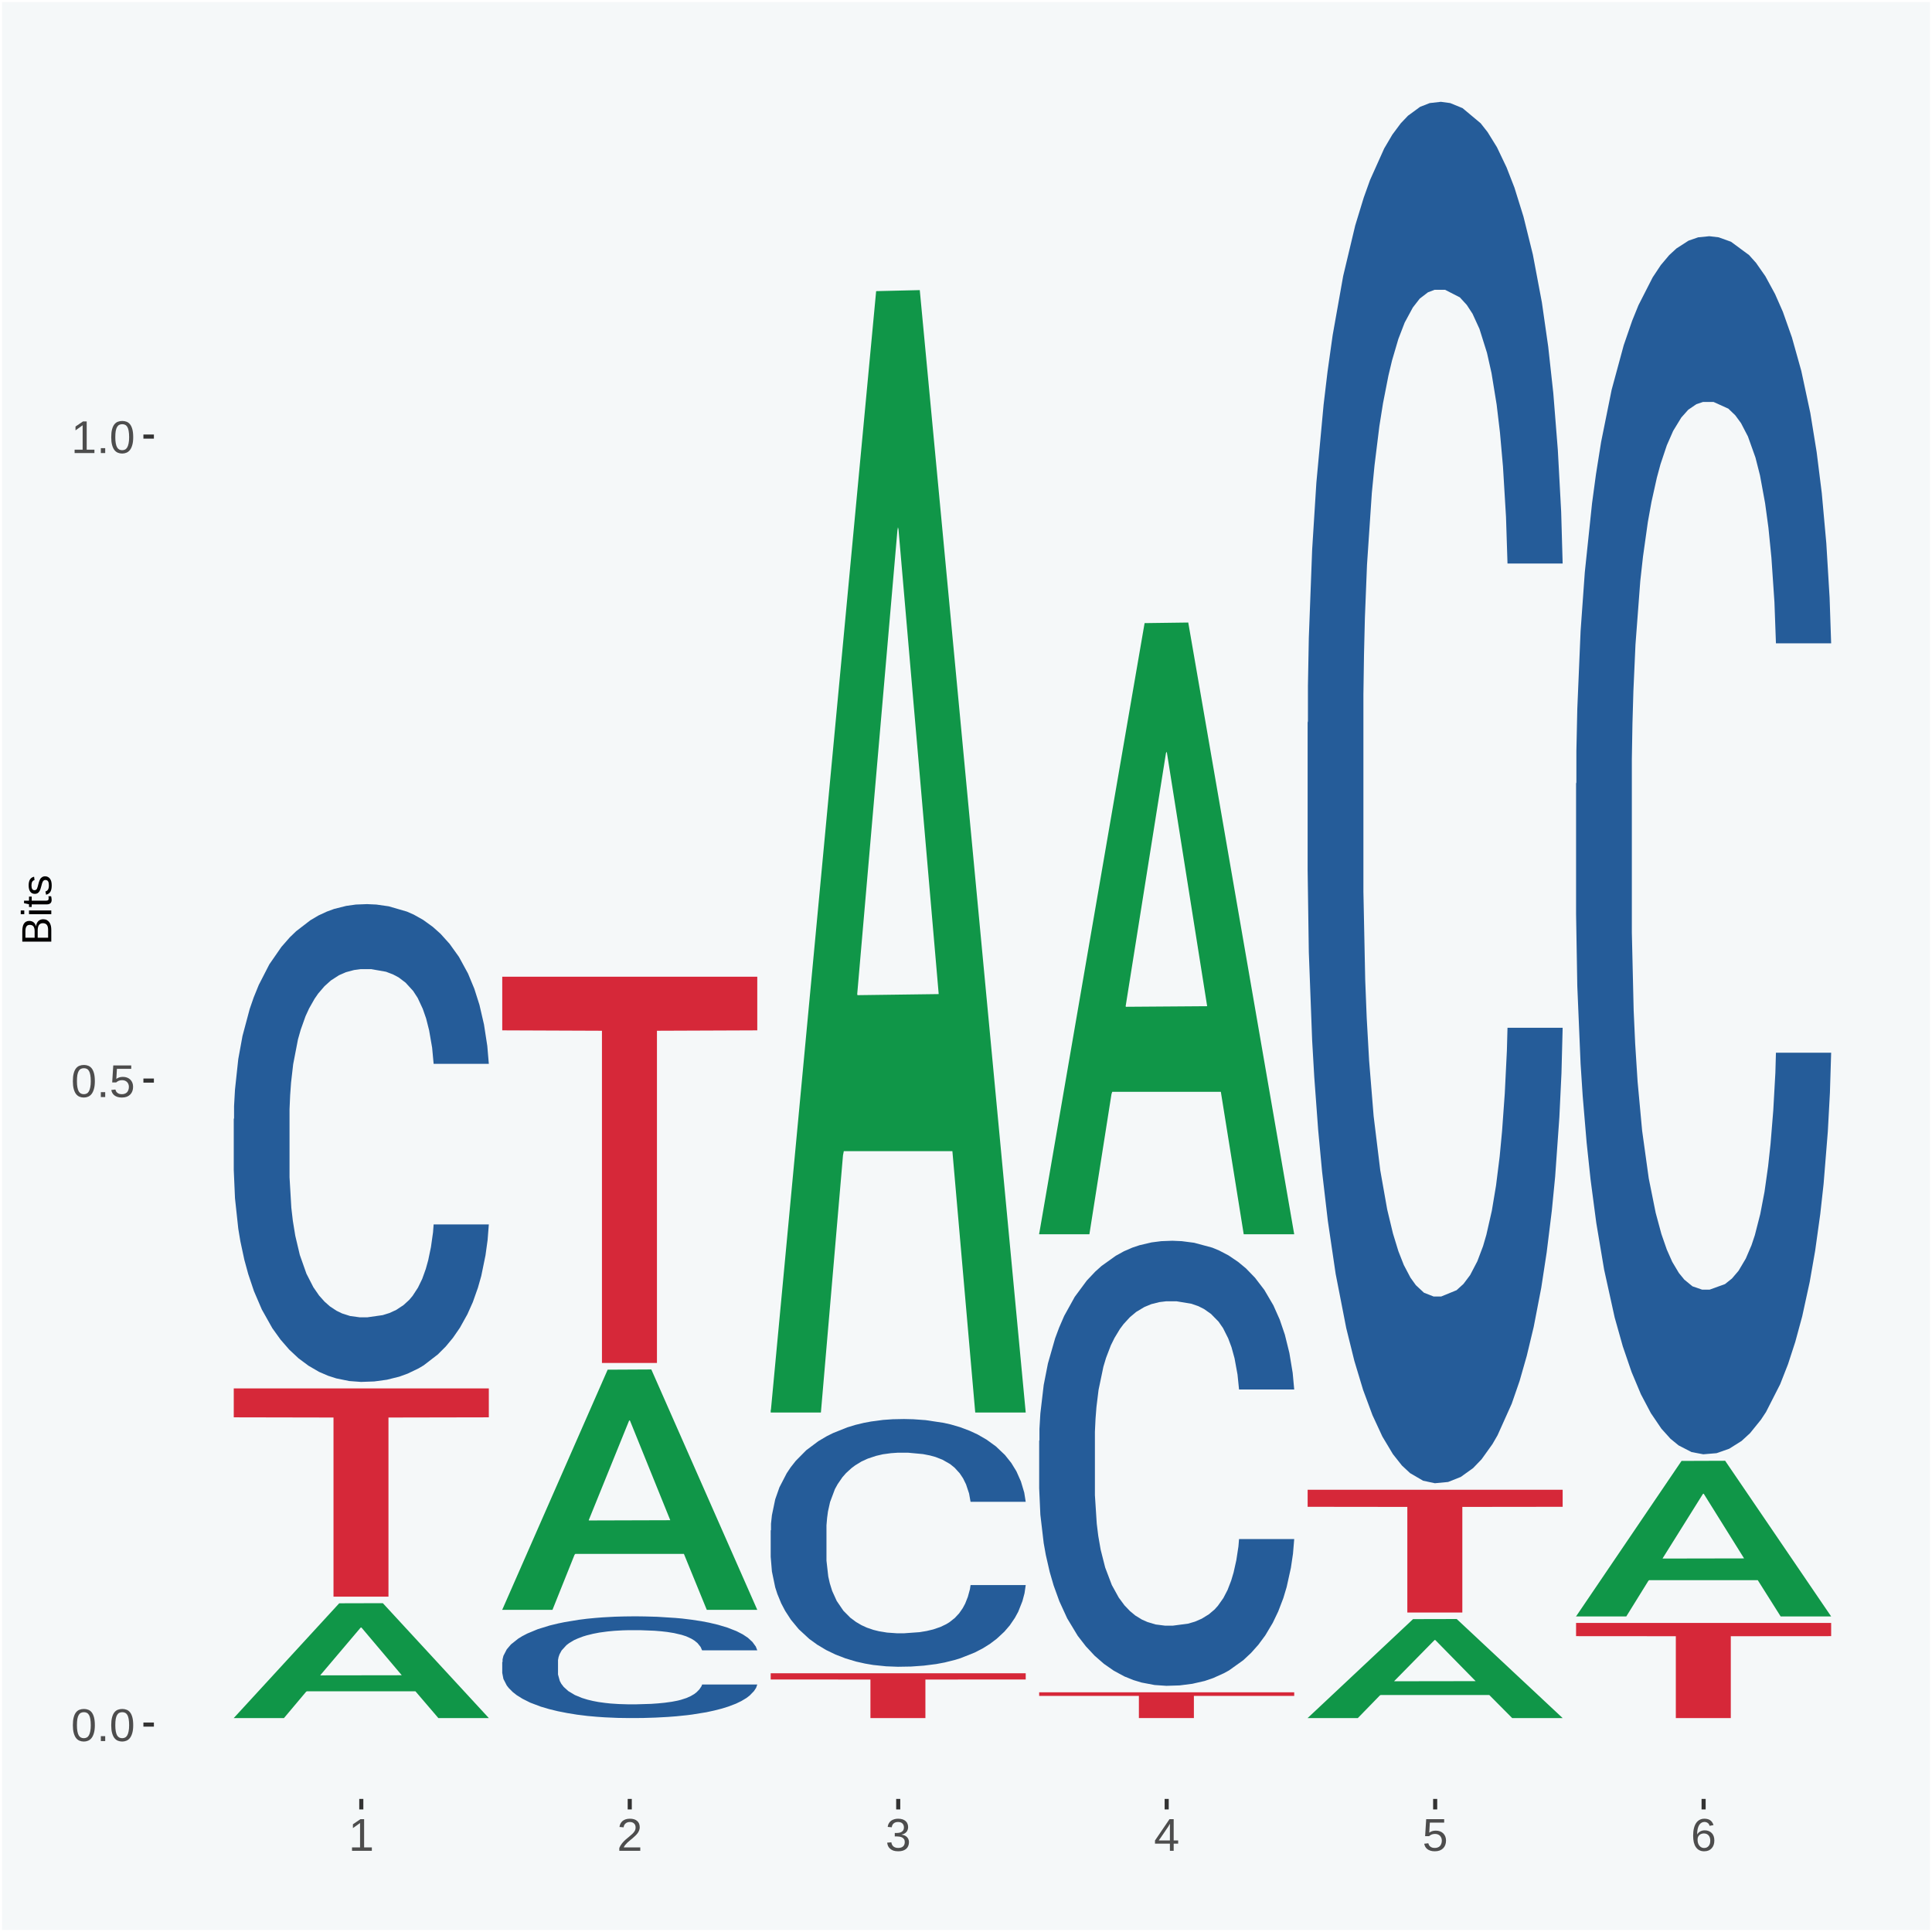 <?xml version="1.0" encoding="UTF-8"?>
<svg xmlns="http://www.w3.org/2000/svg" xmlns:xlink="http://www.w3.org/1999/xlink" width="504pt" height="504pt" viewBox="0 0 504 504" version="1.1">
<defs>
<g>
<symbol overflow="visible" id="glyph0-0">
<path style="stroke:none;" d="M 0.406 0 L 0.406 -8 L 3.594 -8 L 3.594 0 Z M 0.797 -0.406 L 3.188 -0.406 L 3.188 -7.594 L 0.797 -7.594 Z M 0.797 -0.406 "/>
</symbol>
<symbol overflow="visible" id="glyph0-1">
<path style="stroke:none;" d="M 6.203 -4.125 C 6.203 -3.332 6.125 -2.664 5.969 -2.125 C 5.82 -1.582 5.617 -1.145 5.359 -0.812 C 5.098 -0.477 4.789 -0.238 4.438 -0.094 C 4.094 0.051 3.723 0.125 3.328 0.125 C 2.922 0.125 2.539 0.051 2.188 -0.094 C 1.844 -0.238 1.539 -0.477 1.281 -0.812 C 1.031 -1.145 0.832 -1.582 0.688 -2.125 C 0.539 -2.664 0.469 -3.332 0.469 -4.125 C 0.469 -4.957 0.539 -5.645 0.688 -6.188 C 0.832 -6.738 1.035 -7.176 1.297 -7.5 C 1.555 -7.82 1.859 -8.047 2.203 -8.172 C 2.555 -8.305 2.941 -8.375 3.359 -8.375 C 3.754 -8.375 4.125 -8.305 4.469 -8.172 C 4.812 -8.047 5.113 -7.82 5.375 -7.5 C 5.633 -7.176 5.836 -6.738 5.984 -6.188 C 6.129 -5.645 6.203 -4.957 6.203 -4.125 Z M 5.141 -4.125 C 5.141 -4.781 5.098 -5.328 5.016 -5.766 C 4.941 -6.203 4.828 -6.551 4.672 -6.812 C 4.516 -7.07 4.328 -7.254 4.109 -7.359 C 3.891 -7.473 3.641 -7.531 3.359 -7.531 C 3.055 -7.531 2.789 -7.473 2.562 -7.359 C 2.344 -7.254 2.156 -7.07 2 -6.812 C 1.844 -6.551 1.723 -6.203 1.641 -5.766 C 1.566 -5.328 1.531 -4.781 1.531 -4.125 C 1.531 -3.5 1.57 -2.969 1.656 -2.531 C 1.738 -2.094 1.852 -1.742 2 -1.484 C 2.156 -1.223 2.344 -1.035 2.562 -0.922 C 2.789 -0.805 3.047 -0.75 3.328 -0.75 C 3.609 -0.75 3.859 -0.805 4.078 -0.922 C 4.305 -1.035 4.492 -1.223 4.641 -1.484 C 4.797 -1.742 4.914 -2.094 5 -2.531 C 5.094 -2.969 5.141 -3.5 5.141 -4.125 Z M 5.141 -4.125 "/>
</symbol>
<symbol overflow="visible" id="glyph0-2">
<path style="stroke:none;" d="M 1.094 0 L 1.094 -1.281 L 2.234 -1.281 L 2.234 0 Z M 1.094 0 "/>
</symbol>
<symbol overflow="visible" id="glyph0-3">
<path style="stroke:none;" d="M 6.172 -2.688 C 6.172 -2.27 6.109 -1.891 5.984 -1.547 C 5.859 -1.203 5.672 -0.906 5.422 -0.656 C 5.18 -0.414 4.879 -0.223 4.516 -0.078 C 4.148 0.055 3.723 0.125 3.234 0.125 C 2.805 0.125 2.43 0.07 2.109 -0.031 C 1.785 -0.133 1.508 -0.273 1.281 -0.453 C 1.062 -0.629 0.883 -0.836 0.75 -1.078 C 0.625 -1.316 0.535 -1.57 0.484 -1.844 L 1.547 -1.969 C 1.586 -1.812 1.645 -1.66 1.719 -1.516 C 1.801 -1.367 1.91 -1.238 2.047 -1.125 C 2.18 -1.008 2.348 -0.914 2.547 -0.844 C 2.742 -0.781 2.984 -0.75 3.266 -0.75 C 3.535 -0.75 3.781 -0.789 4 -0.875 C 4.227 -0.957 4.422 -1.078 4.578 -1.234 C 4.734 -1.398 4.852 -1.602 4.938 -1.844 C 5.031 -2.082 5.078 -2.359 5.078 -2.672 C 5.078 -2.922 5.035 -3.148 4.953 -3.359 C 4.867 -3.578 4.75 -3.766 4.594 -3.922 C 4.445 -4.078 4.258 -4.195 4.031 -4.281 C 3.812 -4.363 3.562 -4.406 3.281 -4.406 C 3.113 -4.406 2.953 -4.391 2.797 -4.359 C 2.648 -4.328 2.516 -4.285 2.391 -4.234 C 2.266 -4.18 2.148 -4.117 2.047 -4.047 C 1.941 -3.973 1.844 -3.895 1.75 -3.812 L 0.719 -3.812 L 1 -8.25 L 5.688 -8.25 L 5.688 -7.359 L 1.953 -7.359 L 1.797 -4.734 C 1.984 -4.879 2.219 -5.004 2.5 -5.109 C 2.781 -5.211 3.113 -5.266 3.5 -5.266 C 3.914 -5.266 4.285 -5.203 4.609 -5.078 C 4.941 -4.953 5.223 -4.773 5.453 -4.547 C 5.68 -4.316 5.859 -4.047 5.984 -3.734 C 6.109 -3.422 6.172 -3.07 6.172 -2.688 Z M 6.172 -2.688 "/>
</symbol>
<symbol overflow="visible" id="glyph0-4">
<path style="stroke:none;" d="M 0.922 0 L 0.922 -0.891 L 3.016 -0.891 L 3.016 -7.25 L 1.156 -5.922 L 1.156 -6.922 L 3.109 -8.25 L 4.078 -8.25 L 4.078 -0.891 L 6.094 -0.891 L 6.094 0 Z M 0.922 0 "/>
</symbol>
<symbol overflow="visible" id="glyph0-5">
<path style="stroke:none;" d="M 0.609 0 L 0.609 -0.75 C 0.805 -1.207 1.047 -1.609 1.328 -1.953 C 1.617 -2.305 1.922 -2.625 2.234 -2.906 C 2.555 -3.188 2.867 -3.445 3.172 -3.688 C 3.484 -3.938 3.766 -4.18 4.016 -4.422 C 4.266 -4.66 4.469 -4.91 4.625 -5.172 C 4.781 -5.441 4.859 -5.742 4.859 -6.078 C 4.859 -6.316 4.82 -6.523 4.75 -6.703 C 4.676 -6.879 4.57 -7.023 4.438 -7.141 C 4.312 -7.266 4.156 -7.359 3.969 -7.422 C 3.781 -7.484 3.578 -7.516 3.359 -7.516 C 3.141 -7.516 2.938 -7.484 2.75 -7.422 C 2.57 -7.367 2.41 -7.281 2.266 -7.156 C 2.117 -7.039 2 -6.895 1.906 -6.719 C 1.812 -6.551 1.754 -6.352 1.734 -6.125 L 0.656 -6.219 C 0.688 -6.508 0.766 -6.785 0.891 -7.047 C 1.023 -7.316 1.203 -7.551 1.422 -7.75 C 1.648 -7.945 1.922 -8.098 2.234 -8.203 C 2.555 -8.316 2.93 -8.375 3.359 -8.375 C 3.766 -8.375 4.125 -8.328 4.438 -8.234 C 4.758 -8.141 5.031 -7.992 5.25 -7.797 C 5.477 -7.609 5.648 -7.375 5.766 -7.094 C 5.879 -6.812 5.938 -6.488 5.938 -6.125 C 5.938 -5.844 5.883 -5.578 5.781 -5.328 C 5.688 -5.078 5.555 -4.836 5.391 -4.609 C 5.223 -4.379 5.031 -4.16 4.812 -3.953 C 4.594 -3.742 4.363 -3.535 4.125 -3.328 C 3.895 -3.129 3.656 -2.93 3.406 -2.734 C 3.164 -2.535 2.938 -2.336 2.719 -2.141 C 2.508 -1.941 2.32 -1.738 2.156 -1.531 C 1.988 -1.332 1.859 -1.117 1.766 -0.891 L 6.078 -0.891 L 6.078 0 Z M 0.609 0 "/>
</symbol>
<symbol overflow="visible" id="glyph0-6">
<path style="stroke:none;" d="M 6.141 -2.281 C 6.141 -1.906 6.078 -1.566 5.953 -1.266 C 5.836 -0.973 5.66 -0.723 5.422 -0.516 C 5.18 -0.305 4.883 -0.145 4.531 -0.031 C 4.188 0.07 3.789 0.125 3.344 0.125 C 2.832 0.125 2.398 0.062 2.047 -0.062 C 1.703 -0.195 1.414 -0.367 1.188 -0.578 C 0.957 -0.785 0.785 -1.02 0.672 -1.281 C 0.566 -1.551 0.492 -1.832 0.453 -2.125 L 1.547 -2.219 C 1.578 -2 1.633 -1.801 1.719 -1.625 C 1.801 -1.445 1.914 -1.289 2.062 -1.156 C 2.207 -1.031 2.383 -0.93 2.594 -0.859 C 2.801 -0.785 3.051 -0.75 3.344 -0.75 C 3.875 -0.75 4.289 -0.879 4.594 -1.141 C 4.895 -1.41 5.047 -1.801 5.047 -2.312 C 5.047 -2.613 4.977 -2.859 4.844 -3.047 C 4.707 -3.234 4.539 -3.379 4.344 -3.484 C 4.145 -3.586 3.926 -3.656 3.688 -3.688 C 3.445 -3.727 3.227 -3.75 3.031 -3.75 L 2.438 -3.75 L 2.438 -4.656 L 3.016 -4.656 C 3.211 -4.656 3.414 -4.676 3.625 -4.719 C 3.844 -4.758 4.039 -4.832 4.219 -4.938 C 4.395 -5.051 4.539 -5.195 4.656 -5.375 C 4.77 -5.562 4.828 -5.797 4.828 -6.078 C 4.828 -6.523 4.695 -6.875 4.438 -7.125 C 4.188 -7.383 3.801 -7.516 3.281 -7.516 C 2.82 -7.516 2.445 -7.395 2.156 -7.156 C 1.875 -6.914 1.707 -6.578 1.656 -6.141 L 0.594 -6.234 C 0.633 -6.598 0.734 -6.91 0.891 -7.172 C 1.047 -7.441 1.242 -7.664 1.484 -7.844 C 1.734 -8.02 2.008 -8.148 2.312 -8.234 C 2.625 -8.328 2.953 -8.375 3.297 -8.375 C 3.754 -8.375 4.148 -8.316 4.484 -8.203 C 4.816 -8.086 5.086 -7.93 5.297 -7.734 C 5.516 -7.535 5.672 -7.301 5.766 -7.031 C 5.867 -6.77 5.922 -6.488 5.922 -6.188 C 5.922 -5.945 5.883 -5.723 5.812 -5.516 C 5.75 -5.305 5.645 -5.113 5.5 -4.938 C 5.363 -4.77 5.188 -4.625 4.969 -4.5 C 4.75 -4.383 4.488 -4.297 4.188 -4.234 L 4.188 -4.219 C 4.52 -4.176 4.805 -4.098 5.047 -3.984 C 5.297 -3.867 5.5 -3.723 5.656 -3.547 C 5.82 -3.379 5.941 -3.188 6.016 -2.969 C 6.098 -2.75 6.141 -2.52 6.141 -2.281 Z M 6.141 -2.281 "/>
</symbol>
<symbol overflow="visible" id="glyph0-7">
<path style="stroke:none;" d="M 5.156 -1.875 L 5.156 0 L 4.172 0 L 4.172 -1.875 L 0.281 -1.875 L 0.281 -2.688 L 4.062 -8.25 L 5.156 -8.25 L 5.156 -2.703 L 6.328 -2.703 L 6.328 -1.875 Z M 4.172 -7.062 C 4.16 -7.039 4.141 -7.004 4.109 -6.953 C 4.078 -6.898 4.039 -6.836 4 -6.766 C 3.957 -6.691 3.914 -6.617 3.875 -6.547 C 3.844 -6.473 3.812 -6.414 3.781 -6.375 L 1.656 -3.25 C 1.633 -3.219 1.602 -3.176 1.562 -3.125 C 1.531 -3.07 1.492 -3.02 1.453 -2.969 C 1.422 -2.914 1.383 -2.863 1.344 -2.812 C 1.301 -2.77 1.27 -2.734 1.25 -2.703 L 4.172 -2.703 Z M 4.172 -7.062 "/>
</symbol>
<symbol overflow="visible" id="glyph0-8">
<path style="stroke:none;" d="M 6.141 -2.703 C 6.141 -2.285 6.082 -1.906 5.969 -1.562 C 5.852 -1.219 5.68 -0.922 5.453 -0.672 C 5.234 -0.422 4.957 -0.223 4.625 -0.078 C 4.289 0.055 3.91 0.125 3.484 0.125 C 3.004 0.125 2.582 0.031 2.219 -0.156 C 1.863 -0.344 1.566 -0.609 1.328 -0.953 C 1.086 -1.297 0.906 -1.719 0.781 -2.219 C 0.664 -2.727 0.609 -3.301 0.609 -3.938 C 0.609 -4.676 0.676 -5.32 0.812 -5.875 C 0.945 -6.426 1.141 -6.883 1.391 -7.25 C 1.648 -7.625 1.961 -7.906 2.328 -8.094 C 2.691 -8.281 3.102 -8.375 3.562 -8.375 C 3.844 -8.375 4.102 -8.344 4.344 -8.281 C 4.594 -8.227 4.816 -8.133 5.016 -8 C 5.223 -7.875 5.398 -7.703 5.547 -7.484 C 5.703 -7.273 5.828 -7.016 5.922 -6.703 L 4.906 -6.516 C 4.801 -6.867 4.629 -7.125 4.391 -7.281 C 4.148 -7.445 3.867 -7.531 3.547 -7.531 C 3.266 -7.531 3.004 -7.457 2.766 -7.312 C 2.535 -7.176 2.336 -6.973 2.172 -6.703 C 2.004 -6.43 1.875 -6.086 1.781 -5.672 C 1.695 -5.266 1.656 -4.789 1.656 -4.25 C 1.852 -4.602 2.125 -4.875 2.469 -5.062 C 2.812 -5.25 3.207 -5.344 3.656 -5.344 C 4.031 -5.344 4.367 -5.281 4.672 -5.156 C 4.984 -5.031 5.25 -4.852 5.469 -4.625 C 5.688 -4.406 5.852 -4.129 5.969 -3.797 C 6.082 -3.473 6.141 -3.109 6.141 -2.703 Z M 5.078 -2.656 C 5.078 -2.938 5.039 -3.191 4.969 -3.422 C 4.895 -3.66 4.785 -3.859 4.641 -4.016 C 4.504 -4.18 4.332 -4.305 4.125 -4.391 C 3.926 -4.484 3.688 -4.531 3.406 -4.531 C 3.219 -4.531 3.023 -4.5 2.828 -4.438 C 2.629 -4.383 2.453 -4.289 2.297 -4.156 C 2.141 -4.031 2.008 -3.863 1.906 -3.656 C 1.812 -3.457 1.766 -3.207 1.766 -2.906 C 1.766 -2.602 1.801 -2.316 1.875 -2.047 C 1.957 -1.785 2.07 -1.555 2.219 -1.359 C 2.363 -1.172 2.539 -1.02 2.75 -0.906 C 2.957 -0.789 3.191 -0.734 3.453 -0.734 C 3.703 -0.734 3.926 -0.773 4.125 -0.859 C 4.332 -0.953 4.504 -1.082 4.641 -1.25 C 4.785 -1.414 4.895 -1.613 4.969 -1.844 C 5.039 -2.082 5.078 -2.352 5.078 -2.656 Z M 5.078 -2.656 "/>
</symbol>
<symbol overflow="visible" id="glyph1-0">
<path style="stroke:none;" d="M 0 -0.359 L -7.328 -0.359 L -7.328 -3.281 L 0 -3.281 Z M -0.359 -0.734 L -0.359 -2.922 L -6.969 -2.922 L -6.969 -0.734 Z M -0.359 -0.734 "/>
</symbol>
<symbol overflow="visible" id="glyph1-1">
<path style="stroke:none;" d="M -2.125 -6.75 C -1.75 -6.75 -1.426 -6.676 -1.156 -6.531 C -0.883 -6.383 -0.66 -6.18 -0.484 -5.922 C -0.316 -5.672 -0.191 -5.375 -0.109 -5.031 C -0.035 -4.695 0 -4.344 0 -3.969 L 0 -0.906 L -7.562 -0.906 L -7.562 -3.656 C -7.562 -4.07 -7.523 -4.441 -7.453 -4.766 C -7.391 -5.098 -7.281 -5.379 -7.125 -5.609 C -6.977 -5.836 -6.789 -6.008 -6.562 -6.125 C -6.332 -6.25 -6.055 -6.312 -5.734 -6.312 C -5.523 -6.312 -5.328 -6.281 -5.141 -6.219 C -4.953 -6.164 -4.781 -6.078 -4.625 -5.953 C -4.477 -5.836 -4.348 -5.688 -4.234 -5.5 C -4.129 -5.32 -4.047 -5.113 -3.984 -4.875 C -3.953 -5.176 -3.883 -5.441 -3.781 -5.672 C -3.676 -5.91 -3.539 -6.109 -3.375 -6.266 C -3.219 -6.43 -3.031 -6.551 -2.812 -6.625 C -2.602 -6.707 -2.375 -6.75 -2.125 -6.75 Z M -5.609 -5.281 C -6.016 -5.281 -6.305 -5.141 -6.484 -4.859 C -6.66 -4.586 -6.75 -4.188 -6.75 -3.656 L -6.75 -1.922 L -4.344 -1.922 L -4.344 -3.656 C -4.344 -3.957 -4.375 -4.211 -4.438 -4.422 C -4.5 -4.629 -4.582 -4.797 -4.688 -4.922 C -4.801 -5.047 -4.93 -5.133 -5.078 -5.188 C -5.234 -5.25 -5.41 -5.281 -5.609 -5.281 Z M -2.219 -5.719 C -2.457 -5.719 -2.66 -5.672 -2.828 -5.578 C -2.992 -5.492 -3.129 -5.367 -3.234 -5.203 C -3.348 -5.047 -3.426 -4.848 -3.469 -4.609 C -3.52 -4.379 -3.547 -4.125 -3.547 -3.844 L -3.547 -1.922 L -0.828 -1.922 L -0.828 -3.922 C -0.828 -4.18 -0.848 -4.422 -0.891 -4.641 C -0.93 -4.859 -1.004 -5.047 -1.109 -5.203 C -1.211 -5.367 -1.352 -5.492 -1.531 -5.578 C -1.719 -5.672 -1.945 -5.719 -2.219 -5.719 Z M -2.219 -5.719 "/>
</symbol>
<symbol overflow="visible" id="glyph1-2">
<path style="stroke:none;" d="M -7.047 -0.734 L -7.969 -0.734 L -7.969 -1.703 L -7.047 -1.703 Z M 0 -0.734 L -5.812 -0.734 L -5.812 -1.703 L 0 -1.703 Z M 0 -0.734 "/>
</symbol>
<symbol overflow="visible" id="glyph1-3">
<path style="stroke:none;" d="M -0.047 -2.969 C -0.004 -2.82 0.023 -2.672 0.047 -2.516 C 0.078 -2.367 0.094 -2.195 0.094 -2 C 0.094 -1.227 -0.348 -0.844 -1.234 -0.844 L -5.109 -0.844 L -5.109 -0.172 L -5.812 -0.172 L -5.812 -0.875 L -7.109 -1.156 L -7.109 -1.812 L -5.812 -1.812 L -5.812 -2.875 L -5.109 -2.875 L -5.109 -1.812 L -1.438 -1.812 C -1.156 -1.812 -0.957 -1.852 -0.844 -1.938 C -0.738 -2.031 -0.688 -2.191 -0.688 -2.422 C -0.688 -2.516 -0.691 -2.602 -0.703 -2.688 C -0.711 -2.77 -0.727 -2.863 -0.75 -2.969 Z M -0.047 -2.969 "/>
</symbol>
<symbol overflow="visible" id="glyph1-4">
<path style="stroke:none;" d="M -1.609 -5.109 C -1.336 -5.109 -1.094 -5.051 -0.875 -4.938 C -0.664 -4.832 -0.488 -4.68 -0.344 -4.484 C -0.195 -4.285 -0.082 -4.039 0 -3.75 C 0.07 -3.457 0.109 -3.125 0.109 -2.75 C 0.109 -2.406 0.082 -2.098 0.031 -1.828 C -0.02 -1.555 -0.102 -1.316 -0.219 -1.109 C -0.332 -0.91 -0.484 -0.742 -0.672 -0.609 C -0.859 -0.473 -1.086 -0.375 -1.359 -0.312 L -1.531 -1.156 C -1.219 -1.238 -0.988 -1.41 -0.844 -1.672 C -0.695 -1.93 -0.625 -2.289 -0.625 -2.75 C -0.625 -2.957 -0.641 -3.145 -0.672 -3.312 C -0.703 -3.488 -0.75 -3.641 -0.812 -3.766 C -0.883 -3.891 -0.977 -3.984 -1.094 -4.047 C -1.207 -4.117 -1.352 -4.156 -1.531 -4.156 C -1.707 -4.156 -1.848 -4.113 -1.953 -4.031 C -2.066 -3.957 -2.16 -3.844 -2.234 -3.688 C -2.316 -3.539 -2.383 -3.363 -2.438 -3.156 C -2.5 -2.945 -2.562 -2.719 -2.625 -2.469 C -2.688 -2.238 -2.754 -2.008 -2.828 -1.781 C -2.898 -1.551 -3 -1.344 -3.125 -1.156 C -3.25 -0.969 -3.398 -0.816 -3.578 -0.703 C -3.766 -0.586 -4 -0.531 -4.281 -0.531 C -4.812 -0.531 -5.211 -0.719 -5.484 -1.094 C -5.766 -1.477 -5.906 -2.031 -5.906 -2.75 C -5.906 -3.395 -5.789 -3.906 -5.562 -4.281 C -5.332 -4.656 -4.973 -4.895 -4.484 -5 L -4.375 -4.125 C -4.52 -4.094 -4.645 -4.035 -4.75 -3.953 C -4.852 -3.867 -4.938 -3.766 -5 -3.641 C -5.062 -3.516 -5.102 -3.375 -5.125 -3.219 C -5.156 -3.07 -5.172 -2.914 -5.172 -2.75 C -5.172 -2.312 -5.102 -1.988 -4.969 -1.781 C -4.844 -1.582 -4.645 -1.484 -4.375 -1.484 C -4.219 -1.484 -4.086 -1.52 -3.984 -1.594 C -3.879 -1.664 -3.789 -1.77 -3.719 -1.906 C -3.656 -2.051 -3.598 -2.219 -3.547 -2.406 C -3.492 -2.602 -3.438 -2.816 -3.375 -3.047 C -3.332 -3.203 -3.289 -3.359 -3.25 -3.516 C -3.207 -3.68 -3.156 -3.836 -3.094 -3.984 C -3.031 -4.141 -2.957 -4.285 -2.875 -4.422 C -2.789 -4.555 -2.688 -4.672 -2.562 -4.766 C -2.445 -4.867 -2.312 -4.953 -2.156 -5.016 C -2 -5.078 -1.816 -5.109 -1.609 -5.109 Z M -1.609 -5.109 "/>
</symbol>
</g>
<clipPath id="clip1">
  <path d="M 40.148 5.48 L 498.52 5.48 L 498.52 469.281 L 40.148 469.281 Z M 40.148 5.48 "/>
</clipPath>
</defs>
<g id="surface1">
<rect x="0" y="0" width="504" height="504" style="fill:rgb(96.078%,97.255%,97.647%);fill-opacity:1;stroke:none;"/>
<path style="fill:none;stroke-width:1.07;stroke-linecap:round;stroke-linejoin:round;stroke:rgb(100%,100%,100%);stroke-opacity:1;stroke-miterlimit:10;" d="M 0 0 L 504 0 L 504 504 L 0 504 Z M 0 0 " transform="matrix(1,0,0,-1,0,504)"/>
<g clip-path="url(#clip1)" clip-rule="nonzero">
<path style=" stroke:none;fill-rule:nonzero;fill:rgb(96.078%,97.255%,97.647%);fill-opacity:1;" d="M 40.148 469.281 L 498.52 469.281 L 498.52 5.48 L 40.148 5.48 Z M 40.148 469.281 "/>
</g>
<path style=" stroke:none;fill-rule:nonzero;fill:rgb(6.274%,58.824%,28.235%);fill-opacity:1;" d="M 60.98 448.141 L 61.051 448.109 L 88.488 418.25 L 99.871 418.219 L 127.52 448.191 L 114.352 448.191 L 108.379 441.211 L 80.051 441.211 L 79.852 441.328 L 74.078 448.191 L 60.98 448.191 L 60.98 448.141 L 83.621 437.051 L 104.809 437.02 L 94.32 424.609 L 94.18 424.551 L 94.039 424.641 L 83.551 437.02 L 83.621 437.051 Z M 60.98 448.141 "/>
<path style=" stroke:none;fill-rule:nonzero;fill:rgb(14.51%,36.078%,60.001%);fill-opacity:1;" d="M 60.98 291.859 L 61.059 291.75 L 61.059 288.559 L 61.301 284.238 L 62.16 276.27 L 63.262 270.238 L 65.148 263.18 L 66.172 260.219 L 67.512 256.922 L 70.262 251.57 L 73.41 247.02 L 75.609 244.512 L 77.262 242.922 L 80.961 240.07 L 83.078 238.82 L 85.281 237.801 L 87.172 237.109 L 90.32 236.32 L 92.828 235.969 L 95.738 235.859 L 98.18 235.969 L 101.41 236.43 L 106.129 237.801 L 107.93 238.59 L 110.371 239.961 L 112.891 241.781 L 114.93 243.602 L 117.289 246.219 L 119.73 249.629 L 122.09 253.961 L 123.738 257.941 L 125.078 262.148 L 126.262 267.281 L 127.121 272.852 L 127.52 277.52 L 113.121 277.52 L 112.73 273.309 L 111.941 268.762 L 111.16 265.68 L 110.289 263.18 L 108.961 260.328 L 107.781 258.512 L 105.809 256.352 L 104 254.98 L 102.512 254.191 L 100.699 253.5 L 96.852 252.82 L 94.09 252.82 L 92.359 253.051 L 90.238 253.621 L 88.43 254.41 L 86.309 255.781 L 84.66 257.262 L 83 259.191 L 82.059 260.559 L 80.641 263.059 L 79.699 265.109 L 78.441 268.641 L 77.73 271.148 L 76.48 277.629 L 75.93 282.41 L 75.691 285.711 L 75.531 289.359 L 75.531 307.109 L 76 315.078 L 76.398 318.5 L 77.031 322.371 L 78.211 327.371 L 79.941 332.27 L 81.75 335.801 L 83.238 337.961 L 84.66 339.551 L 86.07 340.801 L 87.801 341.941 L 89.219 342.629 L 91.34 343.309 L 93.859 343.648 L 95.82 343.648 L 99.828 343.078 L 101.641 342.512 L 103.371 341.711 L 105.262 340.461 L 106.75 339.102 L 107.621 338.07 L 109.031 335.91 L 110.141 333.629 L 111.078 331.02 L 111.711 328.738 L 112.422 325.32 L 112.969 321.449 L 113.121 319.41 L 127.52 319.41 L 127.199 323.5 L 126.648 327.488 L 125.551 332.84 L 124.68 335.91 L 123.352 339.672 L 121.93 342.852 L 119.969 346.379 L 118.16 349 L 116.27 351.281 L 114.23 353.32 L 110.531 356.172 L 109.191 356.969 L 106.359 358.328 L 104.16 359.129 L 100.93 359.93 L 97.629 360.379 L 94.172 360.5 L 91.102 360.27 L 87.719 359.578 L 85.602 358.898 L 83.238 357.879 L 80.488 356.281 L 77.891 354.352 L 75.449 352.07 L 73.172 349.449 L 71.051 346.5 L 68.301 341.602 L 66.25 336.82 L 64.762 332.379 L 63.738 328.629 L 62.711 323.84 L 62.16 320.539 L 61.301 312.578 L 60.98 305.18 Z M 60.98 291.859 "/>
<path style=" stroke:none;fill-rule:nonzero;fill:rgb(83.922%,15.686%,22.353%);fill-opacity:1;" d="M 60.98 362.191 L 127.52 362.191 L 127.52 369.738 L 101.34 369.789 L 101.34 416.52 L 87 416.52 L 87 369.789 L 60.98 369.738 Z M 60.98 362.191 "/>
<path style=" stroke:none;fill-rule:nonzero;fill:rgb(6.274%,58.824%,28.235%);fill-opacity:1;" d="M 131.02 419.84 L 131.09 419.781 L 158.52 357.309 L 169.91 357.25 L 197.551 419.961 L 184.379 419.961 L 178.41 405.359 L 150.09 405.359 L 149.879 405.59 L 144.121 419.961 L 131.02 419.961 L 131.02 419.84 L 153.648 396.641 L 174.852 396.578 L 164.352 370.621 L 164.219 370.5 L 164.078 370.68 L 153.578 396.578 L 153.648 396.641 Z M 131.02 419.84 "/>
<path style=" stroke:none;fill-rule:nonzero;fill:rgb(14.51%,36.078%,60.001%);fill-opacity:1;" d="M 131.02 433.578 L 131.102 433.551 L 131.102 432.879 L 131.328 431.949 L 132.199 430.262 L 133.301 428.969 L 135.191 427.469 L 136.211 426.84 L 137.551 426.141 L 140.301 425 L 143.441 424.031 L 145.648 423.5 L 147.301 423.16 L 150.988 422.551 L 153.121 422.281 L 155.32 422.07 L 157.211 421.922 L 160.352 421.75 L 162.871 421.68 L 165.781 421.648 L 168.219 421.68 L 171.441 421.77 L 176.16 422.07 L 177.969 422.23 L 180.41 422.531 L 182.922 422.91 L 184.969 423.301 L 187.328 423.859 L 189.762 424.59 L 192.121 425.512 L 193.77 426.359 L 195.109 427.25 L 196.289 428.34 L 197.16 429.531 L 197.551 430.52 L 183.16 430.52 L 182.762 429.629 L 181.98 428.66 L 181.191 428 L 180.328 427.469 L 178.988 426.859 L 177.809 426.48 L 175.84 426.02 L 174.039 425.73 L 172.539 425.559 L 170.73 425.41 L 166.879 425.262 L 164.129 425.262 L 162.398 425.309 L 160.27 425.43 L 158.461 425.602 L 156.34 425.891 L 154.691 426.211 L 153.039 426.621 L 152.09 426.91 L 150.68 427.449 L 149.73 427.879 L 148.48 428.629 L 147.77 429.172 L 146.512 430.551 L 145.961 431.57 L 145.719 432.27 L 145.57 433.039 L 145.57 436.828 L 146.039 438.52 L 146.43 439.25 L 147.059 440.07 L 148.238 441.141 L 149.969 442.18 L 151.781 442.93 L 153.27 443.391 L 154.691 443.73 L 156.102 444 L 157.84 444.238 L 159.25 444.391 L 161.371 444.531 L 163.891 444.609 L 165.859 444.609 L 169.871 444.488 L 171.68 444.359 L 173.41 444.191 L 175.289 443.93 L 176.789 443.641 L 177.648 443.422 L 179.07 442.961 L 180.172 442.469 L 181.109 441.922 L 181.738 441.43 L 182.449 440.699 L 183 439.879 L 183.16 439.441 L 197.551 439.441 L 197.238 440.32 L 196.68 441.16 L 195.578 442.301 L 194.719 442.961 L 193.379 443.762 L 191.969 444.441 L 190 445.191 L 188.191 445.75 L 186.301 446.23 L 184.262 446.672 L 180.559 447.27 L 179.23 447.441 L 176.391 447.73 L 174.191 447.898 L 170.969 448.07 L 167.672 448.172 L 164.211 448.191 L 161.141 448.148 L 157.762 448 L 155.629 447.852 L 153.27 447.641 L 150.52 447.301 L 147.93 446.879 L 145.488 446.398 L 143.211 445.84 L 141.078 445.211 L 138.328 444.172 L 136.289 443.148 L 134.789 442.211 L 133.77 441.41 L 132.75 440.391 L 132.199 439.691 L 131.328 437.988 L 131.02 436.41 Z M 131.02 433.578 "/>
<path style=" stroke:none;fill-rule:nonzero;fill:rgb(83.922%,15.686%,22.353%);fill-opacity:1;" d="M 131.02 254.789 L 197.551 254.789 L 197.551 268.789 L 171.379 268.891 L 171.379 355.559 L 157.031 355.559 L 157.031 268.891 L 131.02 268.789 Z M 131.02 254.789 "/>
<path style=" stroke:none;fill-rule:nonzero;fill:rgb(6.274%,58.824%,28.235%);fill-opacity:1;" d="M 201.051 367.93 L 201.121 367.66 L 228.559 75.949 L 239.941 75.68 L 267.578 368.48 L 254.41 368.48 L 248.449 300.301 L 220.121 300.301 L 219.91 301.398 L 214.148 368.48 L 201.051 368.48 L 201.051 367.93 L 223.691 259.609 L 244.879 259.328 L 234.391 138.09 L 234.25 137.539 L 234.109 138.359 L 223.621 259.328 L 223.691 259.609 Z M 201.051 367.93 "/>
<path style=" stroke:none;fill-rule:nonzero;fill:rgb(14.51%,36.078%,60.001%);fill-opacity:1;" d="M 201.051 399.219 L 201.129 399.16 L 201.129 397.5 L 201.371 395.262 L 202.23 391.129 L 203.328 388 L 205.219 384.34 L 206.238 382.809 L 207.578 381.102 L 210.328 378.32 L 213.48 375.961 L 215.68 374.66 L 217.328 373.84 L 221.031 372.359 L 223.148 371.711 L 225.352 371.18 L 227.238 370.828 L 230.391 370.41 L 232.898 370.238 L 235.809 370.18 L 238.25 370.238 L 241.469 370.469 L 246.191 371.18 L 248 371.59 L 250.441 372.301 L 252.961 373.25 L 255 374.191 L 257.359 375.551 L 259.801 377.32 L 262.16 379.559 L 263.809 381.629 L 265.148 383.809 L 266.328 386.469 L 267.191 389.359 L 267.578 391.781 L 253.191 391.781 L 252.801 389.602 L 252.012 387.23 L 251.23 385.641 L 250.359 384.34 L 249.02 382.871 L 247.84 381.922 L 245.879 380.801 L 244.07 380.09 L 242.578 379.68 L 240.77 379.328 L 236.91 378.969 L 234.16 378.969 L 232.43 379.09 L 230.309 379.379 L 228.5 379.801 L 226.371 380.512 L 224.719 381.27 L 223.07 382.281 L 222.129 382.988 L 220.711 384.281 L 219.77 385.352 L 218.512 387.18 L 217.801 388.469 L 216.539 391.84 L 215.988 394.32 L 215.762 396.031 L 215.602 397.922 L 215.602 407.129 L 216.07 411.262 L 216.469 413.031 L 217.09 415.031 L 218.27 417.629 L 220 420.172 L 221.809 422 L 223.309 423.121 L 224.719 423.949 L 226.141 424.602 L 227.871 425.191 L 229.281 425.539 L 231.41 425.891 L 233.922 426.07 L 235.891 426.07 L 239.898 425.781 L 241.711 425.48 L 243.441 425.07 L 245.328 424.422 L 246.82 423.711 L 247.691 423.18 L 249.102 422.059 L 250.199 420.879 L 251.148 419.52 L 251.781 418.34 L 252.48 416.57 L 253.031 414.559 L 253.191 413.5 L 267.578 413.5 L 267.27 415.621 L 266.719 417.691 L 265.621 420.461 L 264.75 422.059 L 263.422 424.012 L 262 425.66 L 260.031 427.488 L 258.23 428.852 L 256.34 430.031 L 254.289 431.09 L 250.602 432.559 L 249.262 432.98 L 246.43 433.691 L 244.23 434.102 L 241 434.512 L 237.699 434.75 L 234.238 434.809 L 231.172 434.691 L 227.789 434.34 L 225.672 433.98 L 223.309 433.449 L 220.559 432.621 L 217.961 431.621 L 215.52 430.441 L 213.238 429.078 L 211.121 427.551 L 208.371 425.012 L 206.32 422.531 L 204.828 420.23 L 203.801 418.281 L 202.781 415.801 L 202.23 414.09 L 201.371 409.961 L 201.051 406.121 Z M 201.051 399.219 "/>
<path style=" stroke:none;fill-rule:nonzero;fill:rgb(83.922%,15.686%,22.353%);fill-opacity:1;" d="M 201.051 436.5 L 267.578 436.5 L 267.578 438.129 L 241.41 438.141 L 241.41 448.191 L 227.07 448.191 L 227.07 438.141 L 201.051 438.129 Z M 201.051 436.5 "/>
<path style=" stroke:none;fill-rule:nonzero;fill:rgb(6.274%,58.824%,28.235%);fill-opacity:1;" d="M 271.09 321.68 L 271.148 321.531 L 298.59 162.551 L 309.98 162.398 L 337.621 321.98 L 324.449 321.98 L 318.48 284.82 L 290.148 284.82 L 289.949 285.422 L 284.191 321.98 L 271.09 321.98 L 271.09 321.68 L 293.719 262.641 L 314.91 262.488 L 304.422 196.41 L 304.281 196.109 L 304.148 196.559 L 293.648 262.488 L 293.719 262.641 Z M 271.09 321.68 "/>
<path style=" stroke:none;fill-rule:nonzero;fill:rgb(14.51%,36.078%,60.001%);fill-opacity:1;" d="M 271.09 375.84 L 271.16 375.73 L 271.16 372.77 L 271.398 368.738 L 272.27 361.309 L 273.371 355.691 L 275.25 349.121 L 276.281 346.359 L 277.609 343.289 L 280.371 338.301 L 283.512 334.059 L 285.711 331.73 L 287.359 330.25 L 291.059 327.602 L 293.18 326.43 L 295.391 325.469 L 297.27 324.84 L 300.422 324.102 L 302.941 323.781 L 305.852 323.672 L 308.281 323.781 L 311.512 324.199 L 316.23 325.469 L 318.039 326.219 L 320.469 327.488 L 322.988 329.191 L 325.031 330.879 L 327.391 333.32 L 329.828 336.5 L 332.191 340.531 L 333.84 344.238 L 335.18 348.172 L 336.359 352.941 L 337.219 358.129 L 337.621 362.48 L 323.23 362.48 L 322.828 358.559 L 322.051 354.32 L 321.262 351.449 L 320.391 349.121 L 319.059 346.469 L 317.879 344.77 L 315.91 342.762 L 314.102 341.488 L 312.609 340.738 L 310.801 340.109 L 306.949 339.469 L 304.191 339.469 L 302.461 339.68 L 300.34 340.211 L 298.531 340.961 L 296.41 342.23 L 294.762 343.609 L 293.109 345.41 L 292.16 346.68 L 290.75 349.012 L 289.801 350.922 L 288.539 354.211 L 287.84 356.539 L 286.578 362.59 L 286.031 367.039 L 285.789 370.121 L 285.629 373.512 L 285.629 390.051 L 286.109 397.469 L 286.5 400.648 L 287.129 404.262 L 288.309 408.922 L 290.039 413.48 L 291.852 416.77 L 293.34 418.781 L 294.762 420.27 L 296.172 421.441 L 297.898 422.5 L 299.32 423.129 L 301.441 423.77 L 303.961 424.09 L 305.922 424.09 L 309.941 423.559 L 311.738 423.031 L 313.469 422.281 L 315.359 421.121 L 316.859 419.852 L 317.719 418.891 L 319.141 416.879 L 320.238 414.762 L 321.18 412.32 L 321.809 410.199 L 322.52 407.012 L 323.07 403.41 L 323.23 401.5 L 337.621 401.5 L 337.301 405.32 L 336.75 409.031 L 335.648 414.012 L 334.789 416.879 L 333.449 420.379 L 332.031 423.34 L 330.07 426.629 L 328.262 429.07 L 326.371 431.191 L 324.328 433.102 L 320.629 435.75 L 319.289 436.488 L 316.461 437.762 L 314.262 438.512 L 311.039 439.25 L 307.73 439.672 L 304.27 439.781 L 301.211 439.57 L 297.82 438.93 L 295.699 438.289 L 293.34 437.34 L 290.59 435.859 L 287.988 434.051 L 285.559 431.93 L 283.281 429.488 L 281.148 426.738 L 278.398 422.18 L 276.352 417.719 L 274.859 413.59 L 273.84 410.09 L 272.82 405.641 L 272.27 402.559 L 271.398 395.141 L 271.09 388.25 Z M 271.09 375.84 "/>
<path style=" stroke:none;fill-rule:nonzero;fill:rgb(83.922%,15.686%,22.353%);fill-opacity:1;" d="M 271.09 441.469 L 337.621 441.469 L 337.621 442.41 L 311.449 442.41 L 311.449 448.191 L 297.102 448.191 L 297.102 442.41 L 271.09 442.41 Z M 271.09 441.469 "/>
<path style=" stroke:none;fill-rule:nonzero;fill:rgb(6.274%,58.824%,28.235%);fill-opacity:1;" d="M 341.121 448.148 L 341.191 448.121 L 368.621 422.379 L 380.012 422.352 L 407.648 448.191 L 394.48 448.191 L 388.512 442.18 L 360.191 442.18 L 359.98 442.27 L 354.219 448.191 L 341.121 448.191 L 341.121 448.148 L 363.75 438.59 L 384.949 438.559 L 374.449 427.859 L 374.32 427.809 L 374.18 427.891 L 363.691 438.559 L 363.75 438.59 Z M 341.121 448.148 "/>
<path style=" stroke:none;fill-rule:nonzero;fill:rgb(14.51%,36.078%,60.001%);fill-opacity:1;" d="M 341.121 188.48 L 341.199 188.148 L 341.199 178.941 L 341.43 166.43 L 342.301 143.391 L 343.398 125.949 L 345.289 105.551 L 346.309 96.988 L 347.648 87.449 L 350.398 71.98 L 353.539 58.809 L 355.75 51.57 L 357.398 46.969 L 361.09 38.738 L 363.219 35.121 L 365.422 32.16 L 367.309 30.18 L 370.449 27.879 L 372.969 26.891 L 375.879 26.559 L 378.32 26.891 L 381.539 28.211 L 386.262 32.16 L 388.07 34.461 L 390.512 38.41 L 393.02 43.672 L 395.07 48.941 L 397.43 56.512 L 399.871 66.379 L 402.23 78.891 L 403.879 90.41 L 405.211 102.578 L 406.391 117.391 L 407.262 133.52 L 407.648 147.012 L 393.262 147.012 L 392.871 134.84 L 392.078 121.672 L 391.289 112.789 L 390.43 105.551 L 389.09 97.32 L 387.91 92.051 L 385.949 85.801 L 384.141 81.852 L 382.641 79.551 L 380.828 77.57 L 376.98 75.602 L 374.23 75.602 L 372.5 76.262 L 370.371 77.898 L 368.57 80.211 L 366.441 84.148 L 364.789 88.43 L 363.141 94.031 L 362.199 97.98 L 360.781 105.219 L 359.84 111.141 L 358.578 121.34 L 357.871 128.578 L 356.609 147.34 L 356.059 161.172 L 355.828 170.711 L 355.672 181.238 L 355.672 232.578 L 356.141 255.621 L 356.531 265.488 L 357.16 276.68 L 358.34 291.16 L 360.07 305.309 L 361.879 315.52 L 363.379 321.77 L 364.789 326.379 L 366.211 330 L 367.941 333.289 L 369.352 335.262 L 371.48 337.238 L 373.988 338.219 L 375.961 338.219 L 379.969 336.578 L 381.781 334.93 L 383.512 332.629 L 385.398 329.012 L 386.891 325.059 L 387.75 322.102 L 389.172 315.852 L 390.27 309.262 L 391.219 301.691 L 391.84 295.109 L 392.551 285.238 L 393.102 274.051 L 393.262 268.121 L 407.648 268.121 L 407.34 279.969 L 406.789 291.488 L 405.691 306.961 L 404.82 315.852 L 403.48 326.711 L 402.07 335.922 L 400.102 346.121 L 398.289 353.691 L 396.41 360.27 L 394.359 366.199 L 390.66 374.43 L 389.328 376.73 L 386.5 380.68 L 384.289 382.98 L 381.07 385.289 L 377.77 386.602 L 374.309 386.93 L 371.238 386.27 L 367.859 384.301 L 365.73 382.32 L 363.379 379.359 L 360.621 374.75 L 358.031 369.16 L 355.59 362.578 L 353.309 355.012 L 351.191 346.449 L 348.43 332.301 L 346.391 318.48 L 344.891 305.641 L 343.871 294.781 L 342.852 280.961 L 342.301 271.422 L 341.43 248.379 L 341.121 226.988 Z M 341.121 188.48 "/>
<path style=" stroke:none;fill-rule:nonzero;fill:rgb(83.922%,15.686%,22.353%);fill-opacity:1;" d="M 341.121 388.629 L 407.648 388.629 L 407.648 393.078 L 381.48 393.109 L 381.48 420.66 L 367.129 420.66 L 367.129 393.109 L 341.121 393.078 Z M 341.121 388.629 "/>
<path style=" stroke:none;fill-rule:nonzero;fill:rgb(6.274%,58.824%,28.235%);fill-opacity:1;" d="M 411.148 421.602 L 411.219 421.559 L 438.66 381.109 L 450.039 381.07 L 477.691 421.68 L 464.52 421.68 L 458.551 412.219 L 430.219 412.219 L 430.02 412.371 L 424.25 421.68 L 411.148 421.68 L 411.148 421.602 L 433.789 406.578 L 454.98 406.539 L 444.488 389.73 L 444.352 389.648 L 444.211 389.77 L 433.719 406.539 L 433.789 406.578 Z M 411.148 421.602 "/>
<path style=" stroke:none;fill-rule:nonzero;fill:rgb(14.51%,36.078%,60.001%);fill-opacity:1;" d="M 411.148 204.391 L 411.23 204.102 L 411.23 195.98 L 411.469 184.949 L 412.328 164.641 L 413.43 149.262 L 415.32 131.27 L 416.34 123.719 L 417.68 115.301 L 420.43 101.672 L 423.578 90.059 L 425.781 83.672 L 427.43 79.609 L 431.129 72.359 L 433.25 69.16 L 435.449 66.551 L 437.34 64.809 L 440.488 62.781 L 443 61.91 L 445.91 61.621 L 448.352 61.91 L 451.578 63.07 L 456.289 66.551 L 458.102 68.578 L 460.539 72.07 L 463.059 76.711 L 465.102 81.352 L 467.461 88.031 L 469.898 96.73 L 472.262 107.762 L 473.91 117.922 L 475.25 128.648 L 476.43 141.711 L 477.289 155.93 L 477.691 167.828 L 463.289 167.828 L 462.898 157.09 L 462.109 145.48 L 461.328 137.648 L 460.461 131.27 L 459.129 124.012 L 457.949 119.371 L 455.98 113.852 L 454.172 110.371 L 452.68 108.34 L 450.871 106.602 L 447.012 104.859 L 444.262 104.859 L 442.531 105.441 L 440.41 106.891 L 438.602 108.922 L 436.48 112.398 L 434.82 116.18 L 433.172 121.109 L 432.23 124.59 L 430.809 130.98 L 429.871 136.199 L 428.609 145.191 L 427.898 151.578 L 426.648 168.121 L 426.102 180.309 L 425.859 188.719 L 425.699 198.012 L 425.699 243.281 L 426.172 263.59 L 426.57 272.301 L 427.199 282.16 L 428.379 294.93 L 430.109 307.41 L 431.922 316.41 L 433.41 321.922 L 434.82 325.98 L 436.238 329.18 L 437.969 332.078 L 439.391 333.82 L 441.512 335.559 L 444.031 336.43 L 445.988 336.43 L 450 334.98 L 451.809 333.531 L 453.539 331.5 L 455.43 328.309 L 456.922 324.82 L 457.789 322.211 L 459.199 316.699 L 460.309 310.891 L 461.25 304.219 L 461.879 298.422 L 462.59 289.711 L 463.141 279.84 L 463.289 274.621 L 477.691 274.621 L 477.371 285.07 L 476.82 295.219 L 475.719 308.859 L 474.852 316.699 L 473.52 326.27 L 472.102 334.398 L 470.141 343.398 L 468.328 350.07 L 466.441 355.871 L 464.391 361.102 L 460.699 368.352 L 459.359 370.379 L 456.531 373.871 L 454.328 375.898 L 451.102 377.93 L 447.801 379.09 L 444.34 379.379 L 441.27 378.801 L 437.891 377.059 L 435.77 375.32 L 433.41 372.699 L 430.66 368.641 L 428.059 363.711 L 425.621 357.898 L 423.34 351.23 L 421.219 343.691 L 418.469 331.211 L 416.422 319.02 L 414.93 307.699 L 413.91 298.129 L 412.879 285.941 L 412.328 277.52 L 411.469 257.211 L 411.148 238.352 Z M 411.148 204.391 "/>
<path style=" stroke:none;fill-rule:nonzero;fill:rgb(83.922%,15.686%,22.353%);fill-opacity:1;" d="M 411.148 423.371 L 477.691 423.371 L 477.691 426.82 L 451.512 426.84 L 451.512 448.191 L 437.172 448.191 L 437.172 426.84 L 411.148 426.82 Z M 411.148 423.371 "/>
<g style="fill:rgb(30.196%,30.196%,30.196%);fill-opacity:1;">
  <use xlink:href="#glyph0-1" x="18.54" y="454.19"/>
  <use xlink:href="#glyph0-2" x="25.212" y="454.19"/>
  <use xlink:href="#glyph0-1" x="28.548" y="454.19"/>
</g>
<g style="fill:rgb(30.196%,30.196%,30.196%);fill-opacity:1;">
  <use xlink:href="#glyph0-1" x="18.54" y="286.19"/>
  <use xlink:href="#glyph0-2" x="25.212" y="286.19"/>
  <use xlink:href="#glyph0-3" x="28.548" y="286.19"/>
</g>
<g style="fill:rgb(30.196%,30.196%,30.196%);fill-opacity:1;">
  <use xlink:href="#glyph0-4" x="18.54" y="118.19"/>
  <use xlink:href="#glyph0-2" x="25.212" y="118.19"/>
  <use xlink:href="#glyph0-1" x="28.548" y="118.19"/>
</g>
<path style="fill:none;stroke-width:1.07;stroke-linecap:butt;stroke-linejoin:round;stroke:rgb(20%,20%,20%);stroke-opacity:1;stroke-miterlimit:10;" d="M 37.41 54.109 L 40.148 54.109 " transform="matrix(1,0,0,-1,0,504)"/>
<path style="fill:none;stroke-width:1.07;stroke-linecap:butt;stroke-linejoin:round;stroke:rgb(20%,20%,20%);stroke-opacity:1;stroke-miterlimit:10;" d="M 37.41 222.109 L 40.148 222.109 " transform="matrix(1,0,0,-1,0,504)"/>
<path style="fill:none;stroke-width:1.07;stroke-linecap:butt;stroke-linejoin:round;stroke:rgb(20%,20%,20%);stroke-opacity:1;stroke-miterlimit:10;" d="M 37.41 390.109 L 40.148 390.109 " transform="matrix(1,0,0,-1,0,504)"/>
<path style="fill:none;stroke-width:1.07;stroke-linecap:butt;stroke-linejoin:round;stroke:rgb(20%,20%,20%);stroke-opacity:1;stroke-miterlimit:10;" d="M 94.25 31.98 L 94.25 34.719 " transform="matrix(1,0,0,-1,0,504)"/>
<path style="fill:none;stroke-width:1.07;stroke-linecap:butt;stroke-linejoin:round;stroke:rgb(20%,20%,20%);stroke-opacity:1;stroke-miterlimit:10;" d="M 164.281 31.98 L 164.281 34.719 " transform="matrix(1,0,0,-1,0,504)"/>
<path style="fill:none;stroke-width:1.07;stroke-linecap:butt;stroke-linejoin:round;stroke:rgb(20%,20%,20%);stroke-opacity:1;stroke-miterlimit:10;" d="M 234.32 31.98 L 234.32 34.719 " transform="matrix(1,0,0,-1,0,504)"/>
<path style="fill:none;stroke-width:1.07;stroke-linecap:butt;stroke-linejoin:round;stroke:rgb(20%,20%,20%);stroke-opacity:1;stroke-miterlimit:10;" d="M 304.352 31.98 L 304.352 34.719 " transform="matrix(1,0,0,-1,0,504)"/>
<path style="fill:none;stroke-width:1.07;stroke-linecap:butt;stroke-linejoin:round;stroke:rgb(20%,20%,20%);stroke-opacity:1;stroke-miterlimit:10;" d="M 374.391 31.98 L 374.391 34.719 " transform="matrix(1,0,0,-1,0,504)"/>
<path style="fill:none;stroke-width:1.07;stroke-linecap:butt;stroke-linejoin:round;stroke:rgb(20%,20%,20%);stroke-opacity:1;stroke-miterlimit:10;" d="M 444.422 31.98 L 444.422 34.719 " transform="matrix(1,0,0,-1,0,504)"/>
<g style="fill:rgb(30.196%,30.196%,30.196%);fill-opacity:1;">
  <use xlink:href="#glyph0-4" x="90.91" y="482.82"/>
</g>
<g style="fill:rgb(30.196%,30.196%,30.196%);fill-opacity:1;">
  <use xlink:href="#glyph0-5" x="160.95" y="482.82"/>
</g>
<g style="fill:rgb(30.196%,30.196%,30.196%);fill-opacity:1;">
  <use xlink:href="#glyph0-6" x="230.98" y="482.82"/>
</g>
<g style="fill:rgb(30.196%,30.196%,30.196%);fill-opacity:1;">
  <use xlink:href="#glyph0-7" x="301.02" y="482.82"/>
</g>
<g style="fill:rgb(30.196%,30.196%,30.196%);fill-opacity:1;">
  <use xlink:href="#glyph0-3" x="371.05" y="482.82"/>
</g>
<g style="fill:rgb(30.196%,30.196%,30.196%);fill-opacity:1;">
  <use xlink:href="#glyph0-8" x="441.08" y="482.82"/>
</g>
<g style="fill:rgb(0%,0%,0%);fill-opacity:1;">
  <use xlink:href="#glyph1-1" x="13.38" y="246.55"/>
  <use xlink:href="#glyph1-2" x="13.38" y="239.213"/>
  <use xlink:href="#glyph1-3" x="13.38" y="236.771"/>
  <use xlink:href="#glyph1-4" x="13.38" y="233.713"/>
</g>
</g>
</svg>

